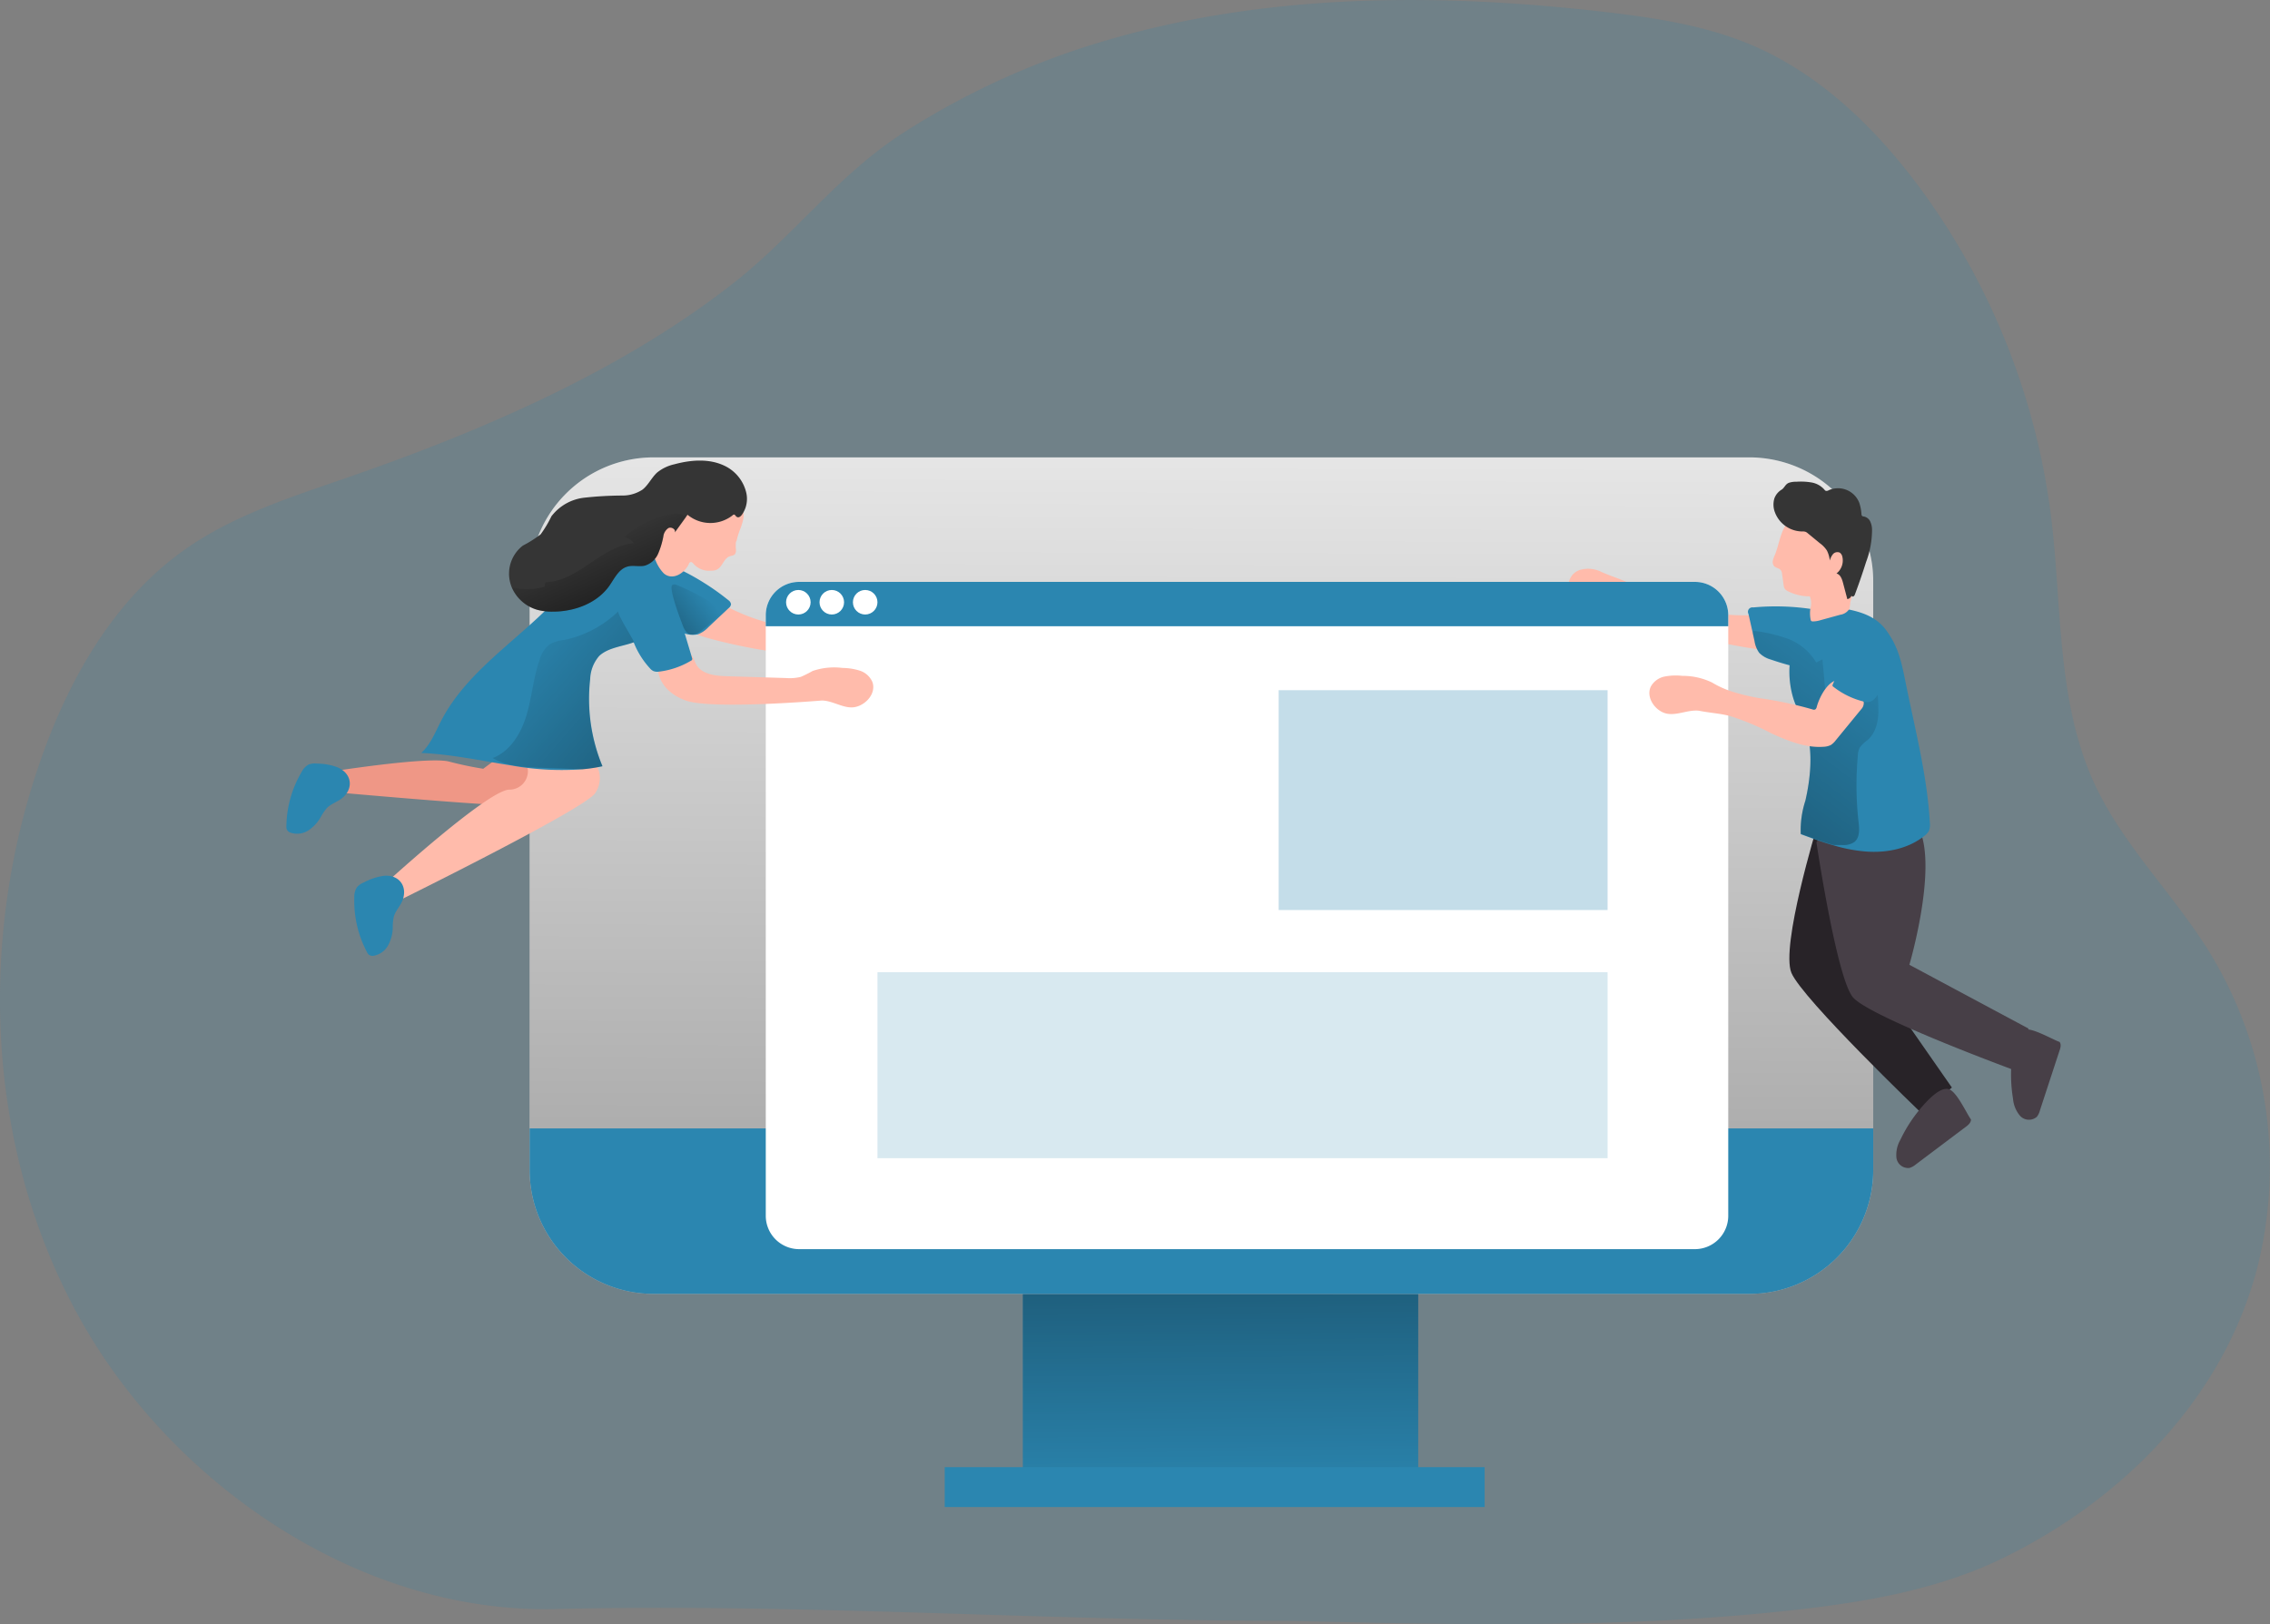 <svg id="Layer_1" data-name="Layer 1" xmlns="http://www.w3.org/2000/svg" xmlns:xlink="http://www.w3.org/1999/xlink" viewBox="0 0 384.74 275.38"><rect x="0" y="0" width="384.74" height="275.38" fill="#808080" stroke="none"/><defs><linearGradient id="linear-gradient" x1="205.92" y1="128.93" x2="207.05" y2="255.07" gradientUnits="userSpaceOnUse"><stop offset="0"/><stop offset="1" stop-opacity="0"/></linearGradient><linearGradient id="linear-gradient-2" x1="212.69" y1="565.7" x2="214.38" y2="44.82" xlink:href="#linear-gradient"/><linearGradient id="linear-gradient-3" x1="247.06" y1="234.74" x2="330.16" y2="126.15" xlink:href="#linear-gradient"/><linearGradient id="linear-gradient-4" x1="174.78" y1="196.81" x2="95.95" y2="128.11" xlink:href="#linear-gradient"/><linearGradient id="linear-gradient-5" x1="104.99" y1="138.74" x2="130.05" y2="120.16" xlink:href="#linear-gradient"/><linearGradient id="linear-gradient-6" x1="122.21" y1="137.05" x2="110.95" y2="111" xlink:href="#linear-gradient"/></defs><title>19</title><path d="M197,26.62a131.78,131.78,0,0,0-33.8,15.58c-10.82,7.06-18.1,17-28,24.9-19.35,15.34-43.51,25.64-66.67,33.62-9.21,3.18-18.64,6.24-26.63,11.82-12.26,8.56-20,22.29-24.85,36.43C6.37,180,8.21,215.82,24.62,244.29c16,27.66,47.38,48.82,79.94,48,41.17-1,82.7,2,124,2,28.77.68,57.65,1.35,86.25-1.87,11.95-1.35,24-3.43,34.84-8.67,20.33-9.85,37.61-27.17,43.33-49.43a69.79,69.79,0,0,0-8.29-53.65c-6.06-9.72-14.54-17.92-19.34-28.32-6.45-14-5.47-30.08-7.36-45.36a118.83,118.83,0,0,0-22.6-56.14C328,41,318.75,32.06,307.36,27.19c-7.85-3.35-16.41-4.65-24.89-5.64-27.34-3.16-55.43-3.23-82,4.07C199.33,25.94,198.17,26.27,197,26.62Z" transform="translate(-10.37 -19.51)" fill="#2b86b0" opacity="0.18" style="isolation:isolate"/><rect x="173.36" y="216.96" width="67.01" height="35.14" fill="#2b86b0"/><rect x="173.36" y="216.96" width="67.01" height="35.14" fill="url(#linear-gradient)"/><path d="M327.86,118.05v99.76a21,21,0,0,1-21,21.05H121.14a21,21,0,0,1-21-21.05V118.05a21,21,0,0,1,21-21H306.82A21,21,0,0,1,327.86,118.05Z" transform="translate(-10.37 -19.51)" fill="#fff"/><path d="M327.86,118.05v99.76a21,21,0,0,1-21,21.05H121.14a21,21,0,0,1-21-21.05V118.05a21,21,0,0,1,21-21H306.82A21,21,0,0,1,327.86,118.05Z" transform="translate(-10.37 -19.51)" fill="url(#linear-gradient-2)"/><path d="M327.86,210.81v7a21,21,0,0,1-21,21.05H121.14a21,21,0,0,1-21-21.05v-7Z" transform="translate(-10.37 -19.51)" fill="#2b86b0"/><path d="M318.37,159.5S312.12,180,314,184.45s22,23.74,22,23.74l5.19-4.31L326,182.06s5.78-22.71.93-28.82S318.37,159.5,318.37,159.5Z" transform="translate(-10.37 -19.51)" fill="#282328"/><path d="M327.4,149.72a26.47,26.47,0,0,1,8.32,10.45c3,6.81-1.73,22.9-1.73,22.9l20.19,10.81-2.57,7s-24.44-9-27.2-12.31-6.18-26.28-6.18-26.28Z" transform="translate(-10.37 -19.51)" fill="#473f47"/><path d="M296.91,127.05l-8.14-3.16a10.59,10.59,0,0,0-2-.64c-.71-.12-1.43-.09-2.14-.15a28.61,28.61,0,0,1-5.17-1.45,6.65,6.65,0,0,1-2-.85,2.84,2.84,0,0,1-1.22-1.7,2.78,2.78,0,0,1,1.85-2.95,5,5,0,0,1,3.68.31c1.56.7,3.12,1.16,4.67,1.88,1.88.87,3.78,1.71,5.69,2.54a34.68,34.68,0,0,0,16.73,2.85c1.48.74,3.05,4.6,3.4,6.22C311.38,130.17,301,128.65,296.91,127.05Z" transform="translate(-10.37 -19.51)" fill="#ffbbab"/><path d="M143.78,130.16l8.73.15a10.2,10.2,0,0,1,2.14.18c.7.16,1.35.46,2,.67a8.3,8.3,0,0,0,6.36-.66c1.46-.81,2.7-2.08,4.32-2.53a1.87,1.87,0,0,0,.9-.38,1.07,1.07,0,0,0,0-1.34,2.35,2.35,0,0,0-1.2-.79,9.05,9.05,0,0,0-5.23.12,14.87,14.87,0,0,1-3.25.38c-2.69.16-5.38.24-8.08.3A34.55,34.55,0,0,1,134,122.57c-1.65.13-4.57,3.11-5.51,4.47C129.2,127.57,139.37,130.08,143.78,130.16Z" transform="translate(-10.37 -19.51)" fill="#ffbbab"/><path d="M133.82,121.26a1,1,0,0,1,.45.69,1,1,0,0,1-.4.65l-3.45,3.25a4.68,4.68,0,0,1-1.77,1.2,4.3,4.3,0,0,1-2.22-.14,38.79,38.79,0,0,1-9.84-4,10.65,10.65,0,0,1-2.7-2.05,4.4,4.4,0,0,1-1.21-3.09,4.11,4.11,0,0,1,1.87-3.08c2.37-1.6,4.75-1.13,7.24-.23a40.34,40.34,0,0,1,7.92,3.87A41.23,41.23,0,0,1,133.82,121.26Z" transform="translate(-10.37 -19.51)" fill="#2b86b0"/><path d="M303.29,123.81V225.63a5.66,5.66,0,0,1-5.65,5.65H145.81a5.66,5.66,0,0,1-5.65-5.65V123.81a5.64,5.64,0,0,1,5.65-5.65H297.64A5.64,5.64,0,0,1,303.29,123.81Z" transform="translate(-10.37 -19.51)" fill="#fff"/><path d="M303.29,123.81v1.87H140.16v-1.87a5.64,5.64,0,0,1,5.65-5.65H297.64A5.64,5.64,0,0,1,303.29,123.81Z" transform="translate(-10.37 -19.51)" fill="#2b86b0"/><path d="M103.28,148.63S100.34,155.79,97,156s-30.73-2.26-30.73-2.26l-.79-3.27s17.29-2.79,21-1.85a59.09,59.09,0,0,0,5.79,1.22L94.75,148Z" transform="translate(-10.37 -19.51)" fill="#ef9786"/><path d="M111.24,148.86a4.52,4.52,0,0,1,0,5.12c-1.81,2.71-33.59,18.37-33.59,18.37l-1.51-3.46s16.69-15.21,20.47-15.51a3.13,3.13,0,0,0,3.18-3.71Z" transform="translate(-10.37 -19.51)" fill="#ffbbab"/><path d="M121.93,133.39s.27,3.3,4.67,4.88,23.05,0,23.05,0c1.93,0,3.84,1.52,5.73,1.09s3.52-2.42,2.85-4.23a3.48,3.48,0,0,0-2.12-1.92,9.9,9.9,0,0,0-2.92-.46,11.34,11.34,0,0,0-5.09.51,19.91,19.91,0,0,1-2,1,7.81,7.81,0,0,1-2.46.2l-10.13-.31c-1.95-.06-4.27-.33-5.17-2.06-.31-.59-.45-1.34-1-1.68a1.82,1.82,0,0,0-1.22-.12C124.19,130.59,123.32,132.12,121.93,133.39Z" transform="translate(-10.37 -19.51)" fill="#ffbbab"/><path d="M120.51,132.79a1.82,1.82,0,0,0,.57.47,1.75,1.75,0,0,0,.85.13,13.74,13.74,0,0,0,5.52-1.85.4.4,0,0,0,.23-.21.3.3,0,0,0,0-.23l-2-6.68a5.36,5.36,0,0,0-.94-2,3.24,3.24,0,0,0-2.7-1,6,6,0,0,0-2.73,1.09,5.51,5.51,0,0,0-2,2.18c-.67,1.46,0,2.62.56,3.95A14,14,0,0,0,120.51,132.79Z" transform="translate(-10.37 -19.51)" fill="#2b86b0"/><path d="M135.09,111.55a5.91,5.91,0,0,0,0,1,1.27,1.27,0,0,1-.15.91c-.22.25-.6.25-.91.37-1,.36-1.21,1.8-2.17,2.25a2.29,2.29,0,0,1-1,.18,3.5,3.5,0,0,1-2.84-1.05c-.18-.22-.42-.51-.67-.38s-.16.18-.22.29c-.7,1.53-2.73,2.89-4.24,1.61a6.48,6.48,0,0,1-1.71-3.31c-.4-1.39.28-2.85.9-4.09a30.8,30.8,0,0,1,2.28-3.94c1.35-1.91,3.2-3.68,5.51-4a6.1,6.1,0,0,1,5.14,2,5.11,5.11,0,0,1,1.25,2.51,3.6,3.6,0,0,1,.11,1.5,11.41,11.41,0,0,1-.54,1.81,12.62,12.62,0,0,0-.62,2C135.12,111.31,135.1,111.43,135.09,111.55Z" transform="translate(-10.37 -19.51)" fill="#ffbbab"/><path d="M119,127.87a7.32,7.32,0,0,1-1.14.51c-2,.74-4.42.91-5.93,2.34a6.31,6.31,0,0,0-1.53,3.93,29.8,29.8,0,0,0,2.09,14.76,26.78,26.78,0,0,1-3.33.51,48,48,0,0,1-12.07-.63c-5.1-.79-10.17-1.91-15.33-2.13,1.61-1.45,2.4-3.57,3.4-5.49,3.67-7.1,10.45-11.95,16.31-17.39,2.7-2.51,5.25-5.19,8.17-7.45a15.09,15.09,0,0,1,4.9-2.74c4.9-1.44,8.25,1.94,8.88,6.57C123.87,124.15,121.83,126.23,119,127.87Z" transform="translate(-10.37 -19.51)" fill="#2b86b0"/><path d="M136.71,105.63c-.18.49-.93,2.23-1.67,1.32-.06-.07-.1-.16-.19-.19s-.22,0-.32.12a6.09,6.09,0,0,1-7.63-.1l-.25.35-1.91,2.65c.22-.53-.58-1-1.09-.74a2,2,0,0,0-.85,1.43,13.9,13.9,0,0,1-.89,2.92,3.62,3.62,0,0,1-2.21,2c-1,.25-2.07-.11-3,.18-1.47.42-2.18,2-3.06,3.26-2.12,3-6,4.39-9.64,4.37a9.55,9.55,0,0,1-2.5-.29,6.73,6.73,0,0,1-4.4-3.84,6.31,6.31,0,0,1-.28-.87A6,6,0,0,1,99,112a19.47,19.47,0,0,0,3-1.9,19.5,19.5,0,0,0,1.83-3.06,8.15,8.15,0,0,1,5.52-3.15,61.65,61.65,0,0,1,6.52-.37,6.13,6.13,0,0,0,3.39-1c1-.77,1.55-2.06,2.51-2.92a7.09,7.09,0,0,1,2.9-1.38c2.78-.75,5.85-1,8.45.23a6.77,6.77,0,0,1,3.71,4.49A4.69,4.69,0,0,1,136.71,105.63Z" transform="translate(-10.37 -19.51)" fill="#353535"/><path d="M75.34,168a10.25,10.25,0,0,0-3.28,1.1,3,3,0,0,0-1.21.85,3,3,0,0,0-.43,1.68,18.61,18.61,0,0,0,2.14,9.28,1.28,1.28,0,0,0,.37.49,1.11,1.11,0,0,0,.84.13,3.51,3.51,0,0,0,2.41-1.8,6.6,6.6,0,0,0,.76-3,7.68,7.68,0,0,1,.19-1.86c.29-.94,1-1.67,1.41-2.58C79.59,169.75,77.94,167.69,75.34,168Z" transform="translate(-10.37 -19.51)" fill="#2b86b0"/><path d="M67.54,149.58a9.75,9.75,0,0,0-3.4-.61,3.09,3.09,0,0,0-1.48.16,3,3,0,0,0-1.18,1.27,18.57,18.57,0,0,0-2.57,9.16,1.3,1.3,0,0,0,.09.62,1.12,1.12,0,0,0,.67.51,3.53,3.53,0,0,0,3-.42A6.66,6.66,0,0,0,64.75,158a7.94,7.94,0,0,1,1.06-1.54c.71-.69,1.71-1,2.48-1.59C70.41,153.19,70,150.6,67.54,149.58Z" transform="translate(-10.37 -19.51)" fill="#2b86b0"/><path d="M327,131.37a4.47,4.47,0,0,1-2.74,1.89,10.69,10.69,0,0,1-3.39.18c-.46,0-.91-.07-1.37-.12a37.46,37.46,0,0,1-5.75-1c-1.11-.29-2.2-.63-3.28-1a4.36,4.36,0,0,1-1.92-1.12,4.58,4.58,0,0,1-.8-2c-.09-.39-.17-.77-.26-1.16l-.78-3.47a.75.75,0,0,1,.8-1.08,41,41,0,0,1,10.32.34c1.17.19,2.33.43,3.47.72,2.56.66,4.8,1.6,5.87,4.25A4.1,4.1,0,0,1,327,131.37Z" transform="translate(-10.37 -19.51)" fill="#2b86b0"/><path d="M337.33,160.31a2.55,2.55,0,0,1-.78.89c-2.85,2.3-6.74,3-10.39,2.63a26.48,26.48,0,0,1-5-1c-1.89-.54-3.74-1.22-5.58-1.9a16.09,16.09,0,0,1,.78-5.65c.84-3.66,1.3-8,.26-11.65l-.09-.28c-.59-1.9-1.66-3.63-2.24-5.53a15.69,15.69,0,0,1-.6-5.53,16.72,16.72,0,0,1,.72-4,14.77,14.77,0,0,1,1.68-3.67,5.51,5.51,0,0,1,1.68-1.84l.07,0a6,6,0,0,1,3.9-.28c3.15.48,6.31,1.13,8.3,3.83s2.56,5.16,3.24,8.53c1.59,8,3.71,15.93,4.18,24.11A3,3,0,0,1,337.33,160.31Z" transform="translate(-10.37 -19.51)" fill="#2b86b0"/><path d="M326.87,145a5.85,5.85,0,0,0-1.27,1.21,3.35,3.35,0,0,0-.35,1.43,55.76,55.76,0,0,0,.13,11.26c.14,1.19.22,2.63-.73,3.37a3.28,3.28,0,0,1-2,.5c-.5,0-1,0-1.49,0-1.89-.54-3.74-1.22-5.58-1.9a16.09,16.09,0,0,1,.78-5.65c.84-3.66,1.3-8,.26-11.65l-.09-.28c-.59-1.9-1.66-3.63-2.24-5.53a15.69,15.69,0,0,1-.6-5.53c-1.11-.29-2.2-.63-3.28-1a4.36,4.36,0,0,1-1.92-1.12,4.58,4.58,0,0,1-.8-2c-.09-.39-.17-.77-.26-1.16l.18-.49a25.59,25.59,0,0,1,6,1.42,9.55,9.55,0,0,1,4.59,3.94l1.06-.53c.06.66.11,1.32.18,2s.12,1.44.19,2.15a2.22,2.22,0,0,0,.24,1,2.26,2.26,0,0,0,.86.7c1.43.81,3,1.65,4.63,1.25s2.16-1.65,3-2.76a19.62,19.62,0,0,1,.36,3.68C328.85,141.41,328.43,143.67,326.87,145Z" transform="translate(-10.37 -19.51)" fill="url(#linear-gradient-3)"/><path d="M326.25,138.55a1.51,1.51,0,0,1-.41,1.18L321.52,145a3.4,3.4,0,0,1-.84.81,3,3,0,0,1-1.19.3c-3.09.23-6.1-1-8.91-2.28a41.36,41.36,0,0,0-7-2.93c-1.69-.45-3.5-.54-5.25-.9-1.91-.23-4,1-5.81.4s-3.21-2.83-2.33-4.54a3.45,3.45,0,0,1,2.34-1.66,10.05,10.05,0,0,1,3-.11,11.43,11.43,0,0,1,5,1.12,15.87,15.87,0,0,0,3.49,1.57,34.92,34.92,0,0,0,4.49,1.08,65,65,0,0,1,9.07,1.92.54.54,0,0,0,.46,0,.66.66,0,0,0,.24-.4c.47-1.77,2.21-5.25,4.5-4.54a4.89,4.89,0,0,1,2.4,1.88A4.62,4.62,0,0,1,326.25,138.55Z" transform="translate(-10.37 -19.51)" fill="#ffbbab"/><path d="M327.93,138.12a2.18,2.18,0,0,1-.64.37,1.78,1.78,0,0,1-.86,0,13.58,13.58,0,0,1-5.26-2.5c-.09-.06-.19-.13-.21-.23a.46.46,0,0,1,.05-.23l2.74-6.39c.39-.9.83-1.77,1.27-2.64a2.79,2.79,0,0,1,.85-1.14,2.49,2.49,0,0,1,1.27-.28,3.64,3.64,0,0,1,1.18.14,3.9,3.9,0,0,1,1.65,1.45,5.36,5.36,0,0,1,.92,1.49,4.22,4.22,0,0,1,.2,1.54,13.11,13.11,0,0,1-1.19,4.88C329.47,135.59,328.89,137.3,327.93,138.12Z" transform="translate(-10.37 -19.51)" fill="#2b86b0"/><path d="M312.46,109.66c-.53,1.3-.76,2.72-1.3,4a4.36,4.36,0,0,0-.32.92,1.12,1.12,0,0,0,.23.92c.32.32.89.33,1.15.7a1.29,1.29,0,0,1,.19.61l.26,1.84a1.57,1.57,0,0,0,.18.65,1.5,1.5,0,0,0,.61.47,8.11,8.11,0,0,0,3.65.84,3.09,3.09,0,0,1,.09,2.11,5.56,5.56,0,0,0,.05,1.82.47.47,0,0,0,.1.24.41.41,0,0,0,.27.08,4.42,4.42,0,0,0,1.34-.22l3.31-.91a2.18,2.18,0,0,0,1.49-.91,3.29,3.29,0,0,0,.2-1.09,12.41,12.41,0,0,1,.63-2,10.94,10.94,0,0,0,.36-3.18,32.32,32.32,0,0,0-.15-4.29,7.48,7.48,0,0,0-1.93-4.57,5.94,5.94,0,0,0-3.64-1.5,8.26,8.26,0,0,0-4.29.67A5.17,5.17,0,0,0,312.46,109.66Z" transform="translate(-10.37 -19.51)" fill="#ffbbab"/><path d="M311.11,104a3.64,3.64,0,0,0,.1,2.39,5,5,0,0,0,4.62,3.22,1.51,1.51,0,0,1,.56.06,1.31,1.31,0,0,1,.37.24l2.08,1.71a4.67,4.67,0,0,1,1.17,1.22,4.81,4.81,0,0,1,.49,1.71,2.82,2.82,0,0,1,.56-1.12,1,1,0,0,1,1.15-.22,1.16,1.16,0,0,1,.42.69,2.82,2.82,0,0,1-1,2.84c.65.15.93.9,1.1,1.54l.74,2.8a.89.89,0,0,0,.71-.61c0,.15.21.22.34.14a.67.67,0,0,0,.25-.36c.68-1.81,1.31-3.65,1.89-5.49a15.53,15.53,0,0,0,1-5.45,3.36,3.36,0,0,0-.31-1.4,1.52,1.52,0,0,0-1.1-.84A.67.67,0,0,1,326,107a.44.44,0,0,1-.13-.32,7.77,7.77,0,0,0-.37-1.92,3.86,3.86,0,0,0-5.2-2.13.64.64,0,0,1-.48.09.59.59,0,0,1-.25-.22,3.76,3.76,0,0,0-2.19-1.2,10.69,10.69,0,0,0-2.53-.12,3.68,3.68,0,0,0-1.28.18c-.6.23-.73.81-1.2,1.14A2.9,2.9,0,0,0,311.11,104Z" transform="translate(-10.37 -19.51)" fill="#353535"/><path d="M359.44,196.15c.32.39.17,1,0,1.46l-3.32,10.13a2.93,2.93,0,0,1-.53,1.11,2.05,2.05,0,0,1-2.83-.16,5.08,5.08,0,0,1-1.2-2.88,25,25,0,0,1-.09-7.63c.16-1.11.61-3.8,2-4.13S358.16,195.7,359.44,196.15Z" transform="translate(-10.37 -19.51)" fill="#473f47"/><path d="M344.43,209.3c0,.5-.41.9-.82,1.2l-8.52,6.41a3.07,3.07,0,0,1-1.07.6,2,2,0,0,1-2.23-1.75,5.13,5.13,0,0,1,.66-3,25,25,0,0,1,4.3-6.31c.77-.82,2.68-2.77,4-2.26S343.64,208.19,344.43,209.3Z" transform="translate(-10.37 -19.51)" fill="#473f47"/><circle cx="135.31" cy="102.1" r="2.08" fill="#fff"/><circle cx="140.98" cy="102.1" r="2.08" fill="#fff"/><circle cx="146.64" cy="102.1" r="2.08" fill="#fff"/><rect x="160.12" y="248.73" width="91.51" height="6.76" fill="#2b86b0"/><path d="M112.46,149.41a26.78,26.78,0,0,1-3.33.51l-7.26-.25c-2.75-.1-5.63-.24-8-1.65,3-1.13,4.84-4.22,5.75-7.3s1.15-6.35,2.22-9.38a4.92,4.92,0,0,1,1.71-2.6A6.55,6.55,0,0,1,106,128a18.49,18.49,0,0,0,9.17-4.86c-.27.26,1.8,3.61,2,4s.49.84.67,1.22c-2,.74-4.42.91-5.93,2.34a6.31,6.31,0,0,0-1.53,3.93A29.8,29.8,0,0,0,112.46,149.41Z" transform="translate(-10.37 -19.51)" fill="url(#linear-gradient-4)"/><path d="M124.33,118.68a.82.82,0,0,1,.74,0,40.49,40.49,0,0,1,7.42,4,.66.66,0,0,1,.3.34c.05.22-.12.42-.29.57-.92.87-1.86,1.71-2.83,2.52-1.65,1.38-2.85,1.44-3.59-.6C125.8,124.78,123.63,119.17,124.33,118.68Z" transform="translate(-10.37 -19.51)" fill="url(#linear-gradient-5)"/><rect x="216.72" y="117.01" width="55.75" height="37.27" fill="#2b86b0" opacity="0.28"/><rect x="148.72" y="164.82" width="123.75" height="31.53" fill="#2b86b0" opacity="0.18"/><path d="M124.74,109.78c.22-.53-.58-1-1.09-.74a2,2,0,0,0-.85,1.43,13.9,13.9,0,0,1-.89,2.92,3.62,3.62,0,0,1-2.21,2c-1,.25-2.07-.11-3,.18-1.47.42-2.18,2-3.06,3.26-2.12,3-6,4.39-9.64,4.37a9.55,9.55,0,0,1-2.5-.29,6.73,6.73,0,0,1-4.4-3.84,10.88,10.88,0,0,0,5.55-.09l.18-.77c5.52-.1,9.45-6.12,14.94-6.61a2.15,2.15,0,0,0-1.64-1,16.61,16.61,0,0,1,8.49-4,2.53,2.53,0,0,1,2.08.59Z" transform="translate(-10.37 -19.51)" fill="url(#linear-gradient-6)"/></svg>